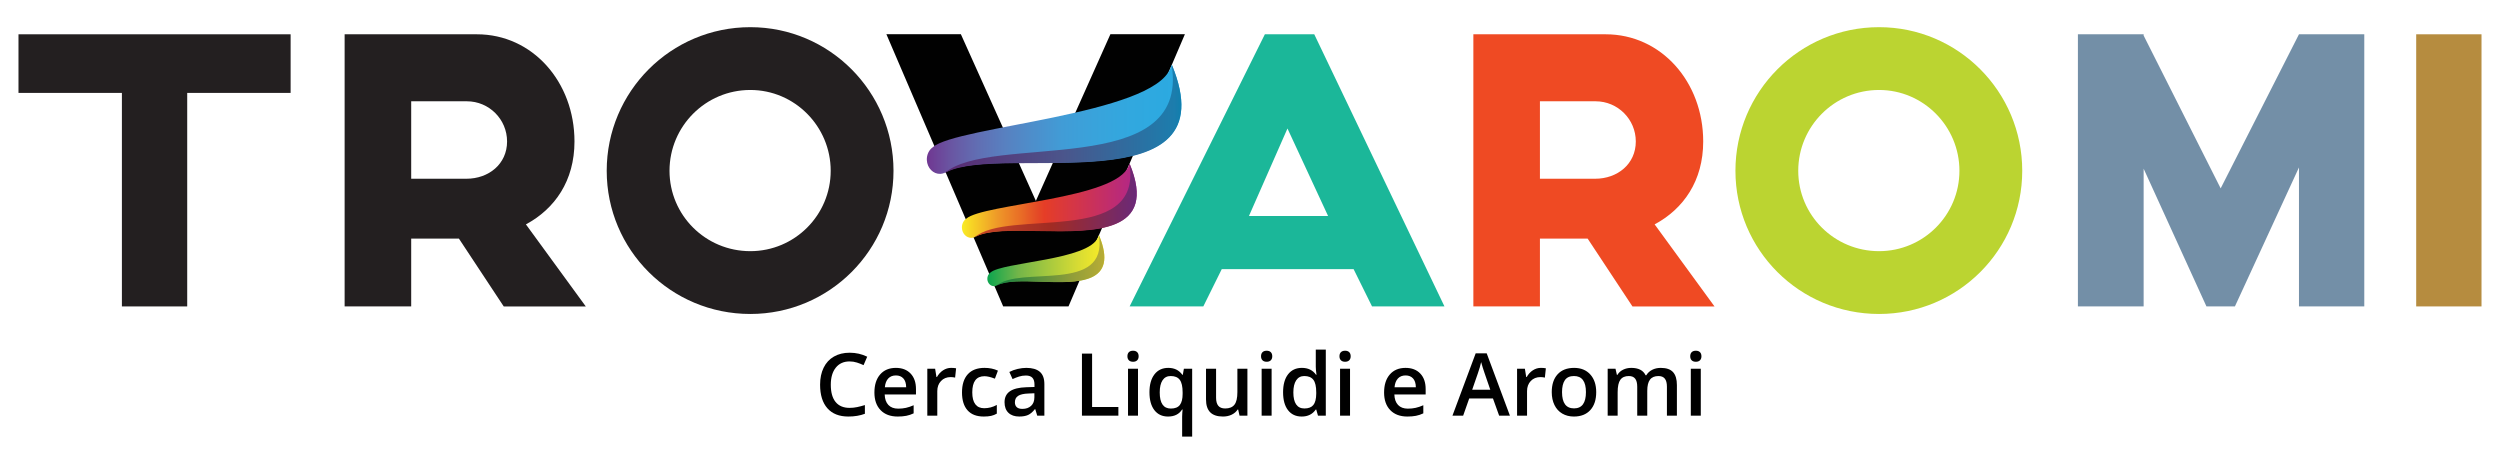 <?xml version="1.0" encoding="utf-8"?>
<!-- Generator: Adobe Illustrator 27.4.0, SVG Export Plug-In . SVG Version: 6.00 Build 0)  -->
<svg version="1.1" id="Layer_2" xmlns="http://www.w3.org/2000/svg" xmlns:xlink="http://www.w3.org/1999/xlink" x="0px" y="0px"
	 viewBox="0 0 460 85" style="enable-background:new 0 0 460 85;" xml:space="preserve">
<style type="text/css">
	.st0{fill:#231F20;}
	.st1{fill:#1BB799;}
	.st2{fill:#EF4A23;}
	.st3{fill:#BBD431;}
	.st4{fill:#738FA7;}
	.st5{fill:#B68C3F;}
	.st6{fill:#010101;}
	
		.st7{clip-path:url(#SVGID_00000030484712527747136120000000849460921014352781_);fill:url(#SVGID_00000074418853253438455640000007447961707062487724_);}
	
		.st8{clip-path:url(#SVGID_00000176728662945250067080000015536196544132375706_);fill:url(#SVGID_00000054224650982356663780000014184326653202522019_);}
	
		.st9{clip-path:url(#SVGID_00000108994352208874569430000010558038442510652589_);fill:url(#SVGID_00000176014020514044124390000004434685288059587990_);}
	
		.st10{clip-path:url(#SVGID_00000127723536006185697830000002321713468107236515_);fill:url(#SVGID_00000068678936445445206650000003954098033765682853_);}
	
		.st11{clip-path:url(#SVGID_00000176726077967533995140000012498774762591261610_);fill:url(#SVGID_00000091720894534764576930000014136314164444871818_);}
	
		.st12{clip-path:url(#SVGID_00000106831561763068060310000012751486900405395846_);fill:url(#SVGID_00000125595384611823924770000009964737862538225597_);}
</style>
<g>
	<polygon class="st0" points="53.474,17.095 34.447,17.095 34.447,56.382 22.429,56.382 
		22.429,17.095 3.402,17.095 3.402,6.31 53.474,6.31 	"/>
	<path class="st0" d="M92.685,56.383l-8.243-12.479h-8.782v12.479H63.411V6.31h24.343
		c10.246,0,17.95,8.782,17.95,19.722c0,7.241-3.621,12.402-8.937,15.253
		l11.016,15.099H92.685V56.383z M75.66,32.887h10.169
		c4.082,0,7.473-2.696,7.473-6.855c0-4.083-3.313-7.396-7.396-7.396H75.66V32.887z
		"/>
	<path class="st0" d="M164.405,31.423c0,14.56-11.787,26.348-26.346,26.348
		c-14.638,0-26.424-11.788-26.424-26.348S123.421,5,138.059,5
		C152.618,5,164.405,16.863,164.405,31.423 M152.849,31.423c0-8.166-6.625-14.868-14.791-14.868
		c-8.243,0-14.868,6.703-14.868,14.868c0,8.166,6.625,14.791,14.868,14.791
		C146.224,46.214,152.849,39.589,152.849,31.423"/>
	<path class="st1" d="M249.066,49.526h-24.266l-3.39,6.855h-13.559l24.883-50.071h9.091
		L265.782,56.382h-13.327L249.066,49.526z M244.367,39.743l-7.473-16.101L229.807,39.743
		H244.367z"/>
	<path class="st2" d="M300.371,56.383l-8.243-12.479h-8.781v12.479h-12.249V6.31h24.344
		c10.246,0,17.947,8.782,17.947,19.722c0,7.241-3.619,12.402-8.936,15.253
		l11.016,15.099h-15.098V56.383z M283.346,32.887h10.168
		c4.083,0,7.473-2.696,7.473-6.855c0-4.083-3.313-7.396-7.396-7.396h-10.245V32.887
		z"/>
	<path class="st3" d="M372.091,31.423c0,14.56-11.785,26.348-26.346,26.348
		c-14.637,0-26.425-11.788-26.425-26.348S331.108,5,345.745,5
		C360.305,5,372.091,16.863,372.091,31.423 M360.536,31.423
		c0-8.166-6.625-14.868-14.791-14.868c-8.242,0-14.868,6.703-14.868,14.868
		c0,8.166,6.626,14.791,14.868,14.791C353.911,46.214,360.536,39.589,360.536,31.423"
		/>
	<polygon class="st4" points="435.028,6.31 435.028,56.382 423.01,56.382 423.01,30.807 
		411.224,56.382 405.986,56.382 394.43,31.038 394.43,56.382 382.335,56.382 382.335,6.31 
		394.43,6.31 394.43,6.541 408.603,34.659 423.01,6.31 423.01,6.387 
		423.01,6.31 	"/>
	<rect x="444.579" y="6.31" class="st5" width="12.019" height="50.072"/>
	<g>
		<polygon class="st6" points="218.021,6.297 196.604,56.38 185.738,56.38 184.585,56.38 
			163.095,6.297 176.801,6.297 190.602,36.966 204.313,6.297 		"/>
		<g>
			<g>
				<defs>
					<path id="SVGID_1_" d="M207.656,30.534c-2.223,6.131-26.771,6.946-29.854,9.694
						c-0.514,0.348-0.843,0.99-0.811,1.712c0.046,1.047,0.845,1.866,1.784,1.823
						c0.179-0.008,0.352-0.047,0.514-0.113l0,0c0.001,0,0.001-0.001,0.003-0.001
						c0.107-0.046,0.21-0.101,0.305-0.168c2.334-1.188,6.784-1.098,11.537-1.007
						c10.288,0.196,21.993,0.393,16.711-12.385L207.656,30.534z"/>
				</defs>
				<clipPath id="SVGID_00000116229765557938777130000009162183302703256199_">
					<use xlink:href="#SVGID_1_"  style="overflow:visible;"/>
				</clipPath>
				
					<linearGradient id="SVGID_00000062187740000648526300000012144108475631176616_" gradientUnits="userSpaceOnUse" x1="-37.329" y1="-313.135" x2="-36.641" y2="-313.135" gradientTransform="matrix(46.794 0 0 46.794 1923.77 14689.87)">
					<stop  offset="0" style="stop-color:#F9EC27"/>
					<stop  offset="0.052" style="stop-color:#F7D525"/>
					<stop  offset="0.207" style="stop-color:#EE9728"/>
					<stop  offset="0.334" style="stop-color:#E96D26"/>
					<stop  offset="0.425" style="stop-color:#E44C26"/>
					<stop  offset="0.473" style="stop-color:#E53D27"/>
					<stop  offset="1" style="stop-color:#B1268A"/>
				</linearGradient>
				
					<rect x="176.959" y="30.089" style="clip-path:url(#SVGID_00000116229765557938777130000009162183302703256199_);fill:url(#SVGID_00000062187740000648526300000012144108475631176616_);" width="36.168" height="13.717"/>
			</g>
		</g>
		<g>
			<g>
				<defs>
					<path id="SVGID_00000112623000023206239940000006207382579464631979_" d="M202.05,43.636
						c-1.65,4.275-17.625,4.561-19.804,6.507c-0.364,0.245-0.601,0.701-0.577,1.214
						c0.033,0.746,0.602,1.326,1.269,1.296c0.128-0.006,0.25-0.032,0.365-0.081
						c0,0,0.001,0,0.002,0c0.077-0.032,0.15-0.074,0.218-0.121
						c1.68-0.855,4.761-0.746,7.994-0.636c6.869,0.233,14.424,0.464,10.695-8.553
						L202.05,43.636z"/>
				</defs>
				<clipPath id="SVGID_00000120524813060953099760000006039516726444761003_">
					<use xlink:href="#SVGID_00000112623000023206239940000006207382579464631979_"  style="overflow:visible;"/>
				</clipPath>
				
					<linearGradient id="SVGID_00000054236741869984385660000005463051114813694084_" gradientUnits="userSpaceOnUse" x1="-38.795" y1="-309.902" x2="-38.108" y2="-309.902" gradientTransform="matrix(31.321 0 0 31.321 1396.733 9754.39)">
					<stop  offset="0" style="stop-color:#0BA54F"/>
					<stop  offset="0.27" style="stop-color:#74B649"/>
					<stop  offset="0.771" style="stop-color:#D6DB34"/>
					<stop  offset="0.995" style="stop-color:#F9EC27"/>
					<stop  offset="1" style="stop-color:#F9EC27"/>
				</linearGradient>
				
					<rect x="181.646" y="43.262" style="clip-path:url(#SVGID_00000120524813060953099760000006039516726444761003_);fill:url(#SVGID_00000054236741869984385660000005463051114813694084_);" width="24.296" height="9.421"/>
			</g>
		</g>
		<g>
			<g>
				<defs>
					<path id="SVGID_00000170976890117195814020000003847065740267802519_" d="M202.192,43.311
						c1.738,10.853-14.599,5.45-18.888,9.294l0.22-0.121
						c1.681-0.854,4.761-0.745,7.995-0.637c6.873,0.232,14.434,0.464,10.688-8.572
						L202.192,43.311z"/>
				</defs>
				<clipPath id="SVGID_00000077286334683552331240000004224539262176278952_">
					<use xlink:href="#SVGID_00000170976890117195814020000003847065740267802519_"  style="overflow:visible;"/>
				</clipPath>
				
					<linearGradient id="SVGID_00000170981628562921846260000010355369080041164699_" gradientUnits="userSpaceOnUse" x1="-39.172" y1="-309.045" x2="-38.484" y2="-309.045" gradientTransform="matrix(28.942 0 0 28.942 1317.023 8993.205)">
					<stop  offset="0" style="stop-color:#0B8041"/>
					<stop  offset="0.01" style="stop-color:#138040"/>
					<stop  offset="0.011" style="stop-color:#148040"/>
					<stop  offset="0.016" style="stop-color:#158040"/>
					<stop  offset="0.691" style="stop-color:#8F9D39"/>
					<stop  offset="0.995" style="stop-color:#B7AC35"/>
					<stop  offset="1" style="stop-color:#B7AC35"/>
				</linearGradient>
				
					<rect x="183.304" y="43.274" style="clip-path:url(#SVGID_00000077286334683552331240000004224539262176278952_);fill:url(#SVGID_00000170981628562921846260000010355369080041164699_);" width="22.649" height="10.889"/>
			</g>
		</g>
		<g>
			<g>
				<defs>
					<path id="SVGID_00000006669730407694111380000003395162353020971405_" d="M215.352,12.538
						c-3.233,8.594-39.391,10.701-43.685,14.53c-0.715,0.482-1.174,1.378-1.129,2.382
						c0.064,1.46,1.179,2.599,2.485,2.542c0.252-0.012,0.494-0.067,0.715-0.161
						l0.001,0.001c0-0.001,0.002-0.003,0.005-0.003
						c0.15-0.063,0.292-0.141,0.426-0.233
						c10.295-5.239,52.209,6.339,41.454-19.693L215.352,12.538z"/>
				</defs>
				<clipPath id="SVGID_00000152247906469467056920000006550980227209901231_">
					<use xlink:href="#SVGID_00000006669730407694111380000003395162353020971405_"  style="overflow:visible;"/>
				</clipPath>
				
					<linearGradient id="SVGID_00000077320518211653814980000017776222115198048437_" gradientUnits="userSpaceOnUse" x1="-36.4" y1="-315.141" x2="-35.713" y2="-315.141" gradientTransform="matrix(68.135 0 0 68.135 2650.605 21497.102)">
					<stop  offset="0" style="stop-color:#723591"/>
					<stop  offset="0.004" style="stop-color:#703892"/>
					<stop  offset="0.1" style="stop-color:#6957A3"/>
					<stop  offset="0.2" style="stop-color:#616EB3"/>
					<stop  offset="0.306" style="stop-color:#5880C0"/>
					<stop  offset="0.416" style="stop-color:#4D8ECB"/>
					<stop  offset="0.534" style="stop-color:#419CD6"/>
					<stop  offset="0.66" style="stop-color:#39A3DB"/>
					<stop  offset="0.804" style="stop-color:#31A8DF"/>
					<stop  offset="1" style="stop-color:#2AAAE1"/>
				</linearGradient>
				
					<rect x="170.493" y="11.903" style="clip-path:url(#SVGID_00000152247906469467056920000006550980227209901231_);fill:url(#SVGID_00000077320518211653814980000017776222115198048437_);" width="55.887" height="26.033"/>
			</g>
		</g>
		<g>
			<g>
				<defs>
					<path id="SVGID_00000143591447808451347200000009792978642983539843_" d="M215.588,11.989
						c3.413,21.325-33.434,12.368-41.846,19.908l0.431-0.237
						c10.301-5.241,52.25,6.351,41.44-19.73L215.588,11.989z"/>
				</defs>
				<clipPath id="SVGID_00000009584500204548328380000015799334980969055921_">
					<use xlink:href="#SVGID_00000143591447808451347200000009792978642983539843_"  style="overflow:visible;"/>
				</clipPath>
				
					<linearGradient id="SVGID_00000096045869652533784740000017018611816253106879_" gradientUnits="userSpaceOnUse" x1="-36.562" y1="-314.783" x2="-35.874" y2="-314.783" gradientTransform="matrix(63.476 0 0 63.476 2494.535 20006.01)">
					<stop  offset="0" style="stop-color:#5A2972"/>
					<stop  offset="0.165" style="stop-color:#56377A"/>
					<stop  offset="0.5" style="stop-color:#4B558B"/>
					<stop  offset="0.971" style="stop-color:#1C7DAD"/>
					<stop  offset="0.975" style="stop-color:#1A7DAD"/>
					<stop  offset="1" style="stop-color:#1080AE"/>
				</linearGradient>
				
					<rect x="173.742" y="11.929" style="clip-path:url(#SVGID_00000009584500204548328380000015799334980969055921_);fill:url(#SVGID_00000096045869652533784740000017018611816253106879_);" width="52.681" height="26.081"/>
			</g>
		</g>
		<g>
			<g>
				<defs>
					<path id="SVGID_00000071555140452424472470000009428525319967066242_" d="M207.819,30.153
						c2.454,15.293-22.491,8.132-28.528,13.542l0.31-0.169
						c2.333-1.188,6.785-1.098,11.538-1.007c10.294,0.195,22.007,0.392,16.699-12.41
						L207.819,30.153z"/>
				</defs>
				<clipPath id="SVGID_00000170992378720760796060000012315625476979477381_">
					<use xlink:href="#SVGID_00000071555140452424472470000009428525319967066242_"  style="overflow:visible;"/>
				</clipPath>
				
					<linearGradient id="SVGID_00000004527075028539154440000011317266689476998542_" gradientUnits="userSpaceOnUse" x1="-37.57" y1="-312.586" x2="-36.882" y2="-312.586" gradientTransform="matrix(43.45 0 0 43.45 1811.715 13619.619)">
					<stop  offset="0" style="stop-color:#CA4727"/>
					<stop  offset="0.264" style="stop-color:#B03725"/>
					<stop  offset="0.473" style="stop-color:#A12B23"/>
					<stop  offset="1" style="stop-color:#6A2978"/>
				</linearGradient>
				
					<rect x="179.291" y="30.109" style="clip-path:url(#SVGID_00000170992378720760796060000012315625476979477381_);fill:url(#SVGID_00000004527075028539154440000011317266689476998542_);" width="33.855" height="15.337"/>
			</g>
		</g>
	</g>
</g>
<g>
	<path d="M156.32,66.502c-1.073,0-1.917,0.38-2.531,1.141s-0.922,1.81-0.922,3.148
		c0,1.401,0.296,2.461,0.887,3.18s1.446,1.078,2.566,1.078
		c0.484,0,0.953-0.048,1.406-0.145s0.925-0.22,1.414-0.371v1.602
		c-0.896,0.339-1.911,0.508-3.047,0.508c-1.672,0-2.956-0.507-3.852-1.52
		c-0.896-1.013-1.344-2.462-1.344-4.348c0-1.188,0.217-2.227,0.652-3.117
		c0.435-0.891,1.063-1.573,1.887-2.047s1.789-0.711,2.898-0.711
		c1.167,0,2.245,0.245,3.234,0.734l-0.672,1.555
		c-0.386-0.183-0.793-0.343-1.223-0.48S156.794,66.502,156.32,66.502z"/>
	<path d="M165.18,76.643c-1.344,0-2.395-0.392-3.152-1.176s-1.137-1.863-1.137-3.238
		c0-1.411,0.352-2.521,1.055-3.328s1.669-1.211,2.898-1.211
		c1.141,0,2.042,0.347,2.703,1.039s0.992,1.646,0.992,2.859v0.992H162.781
		c0.026,0.839,0.253,1.483,0.68,1.934s1.028,0.676,1.805,0.676
		c0.511,0,0.985-0.048,1.426-0.145s0.913-0.257,1.418-0.48v1.492
		c-0.448,0.214-0.901,0.364-1.359,0.453
		C166.292,76.598,165.769,76.643,165.18,76.643z M164.844,69.08
		c-0.583,0-1.051,0.185-1.402,0.555s-0.562,0.909-0.629,1.617h3.922
		c-0.011-0.714-0.183-1.254-0.516-1.621S165.427,69.08,164.844,69.08z"/>
	<path d="M175.008,67.689c0.37,0,0.675,0.026,0.914,0.078l-0.18,1.711
		c-0.261-0.062-0.531-0.094-0.812-0.094c-0.734,0-1.329,0.239-1.785,0.719
		s-0.684,1.102-0.684,1.867v4.516H170.625v-8.641h1.438l0.242,1.523h0.094
		c0.286-0.516,0.66-0.925,1.121-1.227S174.477,67.689,175.008,67.689z"/>
	<path d="M181.008,76.643c-1.308,0-2.301-0.382-2.98-1.145s-1.02-1.858-1.02-3.285
		c0-1.453,0.355-2.57,1.066-3.352s1.738-1.172,3.082-1.172
		c0.911,0,1.731,0.169,2.461,0.508L183.062,69.674
		c-0.776-0.302-1.417-0.453-1.922-0.453c-1.495,0-2.242,0.992-2.242,2.977
		c0,0.969,0.187,1.696,0.559,2.184s0.918,0.73,1.637,0.73
		c0.817,0,1.591-0.203,2.32-0.609v1.602c-0.328,0.192-0.679,0.331-1.051,0.414
		S181.539,76.643,181.008,76.643z"/>
	<path d="M190.852,76.486l-0.367-1.203h-0.062c-0.417,0.526-0.836,0.884-1.258,1.074
		c-0.422,0.189-0.964,0.285-1.625,0.285c-0.849,0-1.512-0.229-1.988-0.688
		s-0.715-1.106-0.715-1.945c0-0.891,0.331-1.562,0.992-2.016
		s1.669-0.7,3.023-0.742l1.492-0.047v-0.461c0-0.552-0.129-0.965-0.387-1.238
		s-0.657-0.41-1.199-0.41c-0.442,0-0.867,0.065-1.273,0.195
		s-0.797,0.284-1.172,0.461l-0.594-1.312c0.469-0.245,0.981-0.431,1.539-0.559
		s1.083-0.191,1.578-0.191c1.099,0,1.929,0.239,2.488,0.719
		s0.84,1.231,0.84,2.258v5.82H190.852z M188.117,75.236
		c0.667,0,1.202-0.187,1.605-0.559s0.605-0.895,0.605-1.566v-0.75l-1.109,0.047
		c-0.864,0.031-1.493,0.176-1.887,0.434s-0.59,0.652-0.59,1.184
		c0,0.386,0.114,0.684,0.344,0.895S187.659,75.236,188.117,75.236z"/>
	<path d="M199.078,76.486v-11.422h1.867v9.82h4.836v1.602H199.078z"/>
	<path d="M207.445,65.557c0-0.328,0.09-0.581,0.27-0.758s0.437-0.266,0.77-0.266
		c0.323,0,0.574,0.089,0.754,0.266s0.27,0.43,0.27,0.758
		c0,0.312-0.09,0.559-0.27,0.738s-0.431,0.27-0.754,0.27
		c-0.333,0-0.59-0.09-0.77-0.27S207.445,65.869,207.445,65.557z M209.391,76.486
		h-1.836v-8.641h1.836V76.486z"/>
	<path d="M214.914,76.643c-1.067,0-1.903-0.392-2.508-1.176S211.5,73.588,211.5,72.182
		s0.308-2.507,0.922-3.301s1.461-1.191,2.539-1.191
		c0.542,0,1.027,0.101,1.457,0.301s0.813,0.53,1.152,0.988h0.062l0.203-1.133
		h1.523v12.484h-1.844v-3.664c0-0.229,0.011-0.472,0.031-0.727
		s0.039-0.45,0.055-0.586H217.5C216.958,76.213,216.097,76.643,214.914,76.643z
		 M215.438,75.174c0.771,0,1.324-0.223,1.66-0.668s0.504-1.118,0.504-2.02v-0.289
		c0-1.067-0.173-1.836-0.52-2.305s-0.905-0.703-1.676-0.703
		c-0.656,0-1.156,0.261-1.5,0.781s-0.516,1.269-0.516,2.242
		C213.391,74.187,214.073,75.174,215.438,75.174z"/>
	<path d="M228.078,76.486l-0.258-1.133h-0.094c-0.255,0.401-0.618,0.716-1.09,0.945
		c-0.472,0.229-1.009,0.344-1.613,0.344c-1.047,0-1.828-0.261-2.344-0.781
		s-0.773-1.31-0.773-2.367v-5.648h1.852v5.328c0,0.661,0.136,1.157,0.406,1.488
		s0.695,0.496,1.273,0.496c0.771,0,1.337-0.23,1.699-0.691
		s0.543-1.233,0.543-2.316v-4.305h1.844v8.641H228.078z"/>
	<path d="M232.031,65.557c0-0.328,0.09-0.581,0.27-0.758s0.437-0.266,0.77-0.266
		c0.323,0,0.574,0.089,0.754,0.266s0.27,0.43,0.27,0.758
		c0,0.312-0.09,0.559-0.27,0.738s-0.431,0.27-0.754,0.27
		c-0.333,0-0.59-0.09-0.77-0.27S232.031,65.869,232.031,65.557z M233.977,76.486
		h-1.836v-8.641h1.836V76.486z"/>
	<path d="M239.516,76.643c-1.078,0-1.919-0.391-2.523-1.172s-0.906-1.878-0.906-3.289
		c0-1.417,0.306-2.52,0.918-3.309s1.46-1.184,2.543-1.184
		c1.136,0,2,0.419,2.594,1.258h0.094c-0.089-0.62-0.133-1.109-0.133-1.469v-3.148
		h1.844v12.156h-1.438L242.188,75.354h-0.086C241.513,76.213,240.651,76.643,239.516,76.643z
		 M240.008,75.158c0.755,0,1.305-0.212,1.648-0.637s0.521-1.113,0.531-2.066v-0.258
		c0-1.089-0.177-1.862-0.531-2.32s-0.909-0.688-1.664-0.688
		c-0.646,0-1.144,0.262-1.492,0.785s-0.523,1.27-0.523,2.238
		c0,0.958,0.169,1.688,0.508,2.191S239.331,75.158,240.008,75.158z"/>
	<path d="M246.461,65.557c0-0.328,0.09-0.581,0.27-0.758s0.437-0.266,0.77-0.266
		c0.323,0,0.574,0.089,0.754,0.266s0.27,0.43,0.27,0.758
		c0,0.312-0.09,0.559-0.27,0.738S247.823,66.564,247.5,66.564
		c-0.333,0-0.59-0.09-0.77-0.27S246.461,65.869,246.461,65.557z M248.406,76.486
		h-1.836v-8.641h1.836V76.486z"/>
	<path d="M258.961,76.643c-1.344,0-2.395-0.392-3.152-1.176s-1.137-1.863-1.137-3.238
		c0-1.411,0.352-2.521,1.055-3.328s1.669-1.211,2.898-1.211
		c1.141,0,2.042,0.347,2.703,1.039s0.992,1.646,0.992,2.859v0.992H256.562
		c0.026,0.839,0.253,1.483,0.68,1.934s1.028,0.676,1.805,0.676
		c0.511,0,0.985-0.048,1.426-0.145s0.913-0.257,1.418-0.48v1.492
		c-0.448,0.214-0.901,0.364-1.359,0.453
		C260.073,76.598,259.55,76.643,258.961,76.643z M258.625,69.08
		c-0.583,0-1.051,0.185-1.402,0.555s-0.562,0.909-0.629,1.617h3.922
		c-0.011-0.714-0.183-1.254-0.516-1.621S259.208,69.08,258.625,69.08z"/>
	<path d="M275.844,76.486l-1.141-3.172h-4.367l-1.117,3.172H267.25l4.273-11.469h2.031
		l4.273,11.469H275.844z M274.211,71.705l-1.07-3.109
		c-0.078-0.208-0.187-0.536-0.324-0.984s-0.233-0.776-0.285-0.984
		c-0.141,0.641-0.347,1.341-0.617,2.102l-1.031,2.977H274.211z"/>
	<path d="M283.523,67.689c0.37,0,0.675,0.026,0.914,0.078l-0.18,1.711
		c-0.261-0.062-0.531-0.094-0.812-0.094c-0.734,0-1.329,0.239-1.785,0.719
		s-0.684,1.102-0.684,1.867v4.516h-1.836v-8.641h1.438l0.242,1.523h0.094
		c0.286-0.516,0.66-0.925,1.121-1.227S282.992,67.689,283.523,67.689z"/>
	<path d="M293.703,72.15c0,1.411-0.362,2.513-1.086,3.305s-1.731,1.188-3.023,1.188
		c-0.808,0-1.521-0.183-2.141-0.547s-1.097-0.888-1.43-1.57s-0.5-1.474-0.5-2.375
		c0-1.401,0.359-2.495,1.078-3.281s1.731-1.18,3.039-1.18
		c1.25,0,2.239,0.402,2.969,1.207S293.703,70.786,293.703,72.15z M287.414,72.15
		c0,1.995,0.737,2.992,2.211,2.992c1.458,0,2.188-0.997,2.188-2.992
		c0-1.974-0.734-2.961-2.203-2.961c-0.771,0-1.329,0.255-1.676,0.766
		S287.414,71.197,287.414,72.15z"/>
	<path d="M303.094,76.486H301.25v-5.328c0-0.661-0.125-1.155-0.375-1.48
		s-0.641-0.488-1.172-0.488c-0.708,0-1.228,0.23-1.559,0.691
		s-0.496,1.228-0.496,2.301v4.305H295.812v-8.641h1.438l0.258,1.133h0.094
		c0.239-0.411,0.587-0.729,1.043-0.953s0.957-0.336,1.504-0.336
		c1.328,0,2.208,0.453,2.641,1.359h0.125c0.255-0.427,0.614-0.761,1.078-1
		s0.995-0.359,1.594-0.359c1.031,0,1.782,0.261,2.254,0.781s0.707,1.315,0.707,2.383
		v5.633h-1.836v-5.328c0-0.661-0.126-1.155-0.379-1.48s-0.645-0.488-1.176-0.488
		c-0.714,0-1.235,0.223-1.566,0.668s-0.496,1.129-0.496,2.051V76.486z"/>
	<path d="M311,65.557c0-0.328,0.09-0.581,0.27-0.758s0.437-0.266,0.77-0.266
		c0.323,0,0.574,0.089,0.754,0.266s0.27,0.43,0.27,0.758
		c0,0.312-0.09,0.559-0.27,0.738s-0.431,0.27-0.754,0.27
		c-0.333,0-0.59-0.09-0.77-0.27S311,65.869,311,65.557z M312.945,76.486h-1.836
		v-8.641h1.836V76.486z"/>
</g>
</svg>
